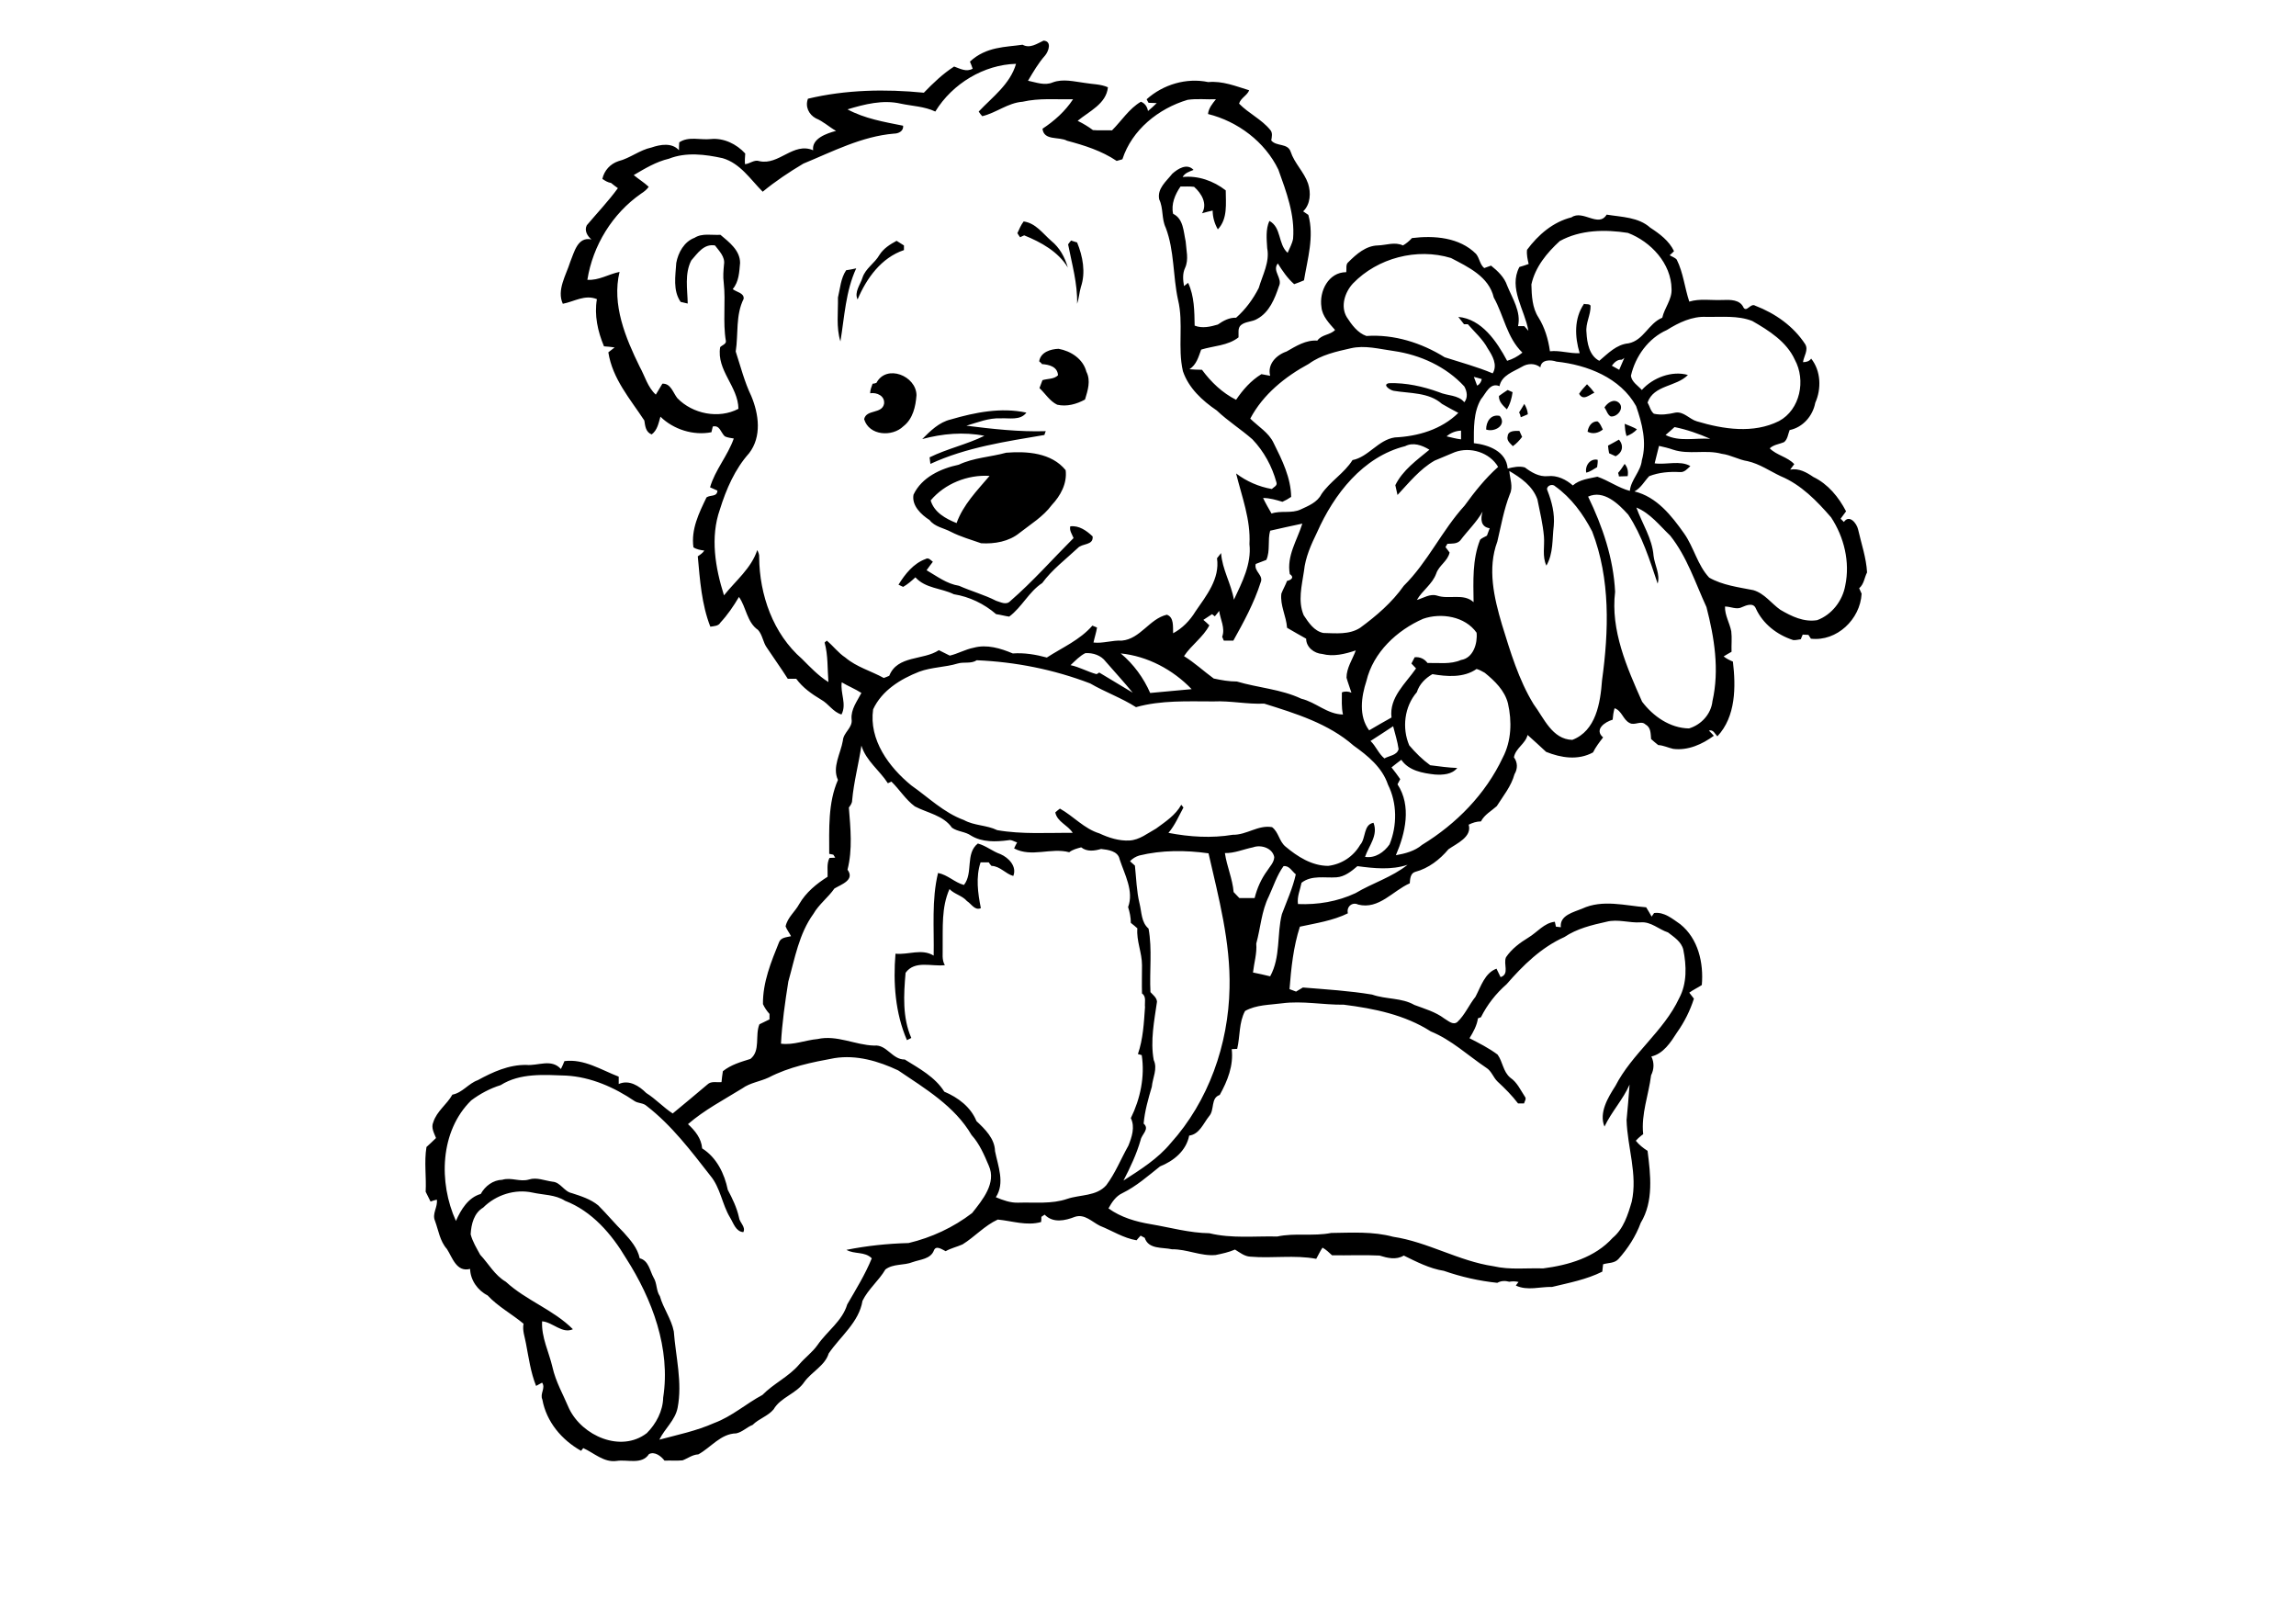 <?xml version="1.0" encoding="utf-8"?>
<!-- Generator: Adobe Illustrator 21.0.2, SVG Export Plug-In . SVG Version: 6.00 Build 0)  -->
<svg version="1.2" baseProfile="tiny" id="Layer_1" xmlns="http://www.w3.org/2000/svg" xmlns:xlink="http://www.w3.org/1999/xlink"
	 x="0px" y="0px" viewBox="0 0 842 595" overflow="scroll" xml:space="preserve">
<g>
	<path d="M353.5,324.5c3.5-4.4,0.4-11.5,5.1-15.2c3,0.8,5.4,2.9,8.3,3.9c3,1.3,6.1,4.5,4.7,8c-2.9-0.8-4.8-3.6-8-3.7
		c-0.4-0.4-0.7-0.8-1-1.3c-1,0-2,0-3,0c-1.8,5.4-1,11.3,0.1,16.8c-2.2,1-3.5-1.6-5.1-2.6c-1.7-2-4.6-2.5-6.4-4.4
		c-3,6.7-2.4,14.2-2.5,21.3c0.1,2.2-0.4,4.6,0.8,6.6c-4.8,0.6-11-1.9-14.4,2.8c-0.7,8-1.2,16.4,2.1,23.9c-0.4,0.2-1.2,0.6-1.6,0.8
		c-4.3-9.9-5.1-21.1-4.2-31.7c4.7,0.5,9.6-2,14,0.7c0.2-10.1-0.8-20.4,1.6-30.3C347.6,320.8,350.1,323.6,353.5,324.5 M392.5,193
		c3.2-0.4,6,1.6,8.2,3.7c0.3,3.4-3.8,2.4-5.5,4.3c-4.5,4.2-9.4,7.9-13,12.8c-4.9,3.2-7.4,8.8-12.1,12.3c-1.6-0.2-3.2-0.7-4.8-0.9
		c-4.4-3.8-9.8-6.4-15.5-7.3c-4.7-2.3-10.4-2.1-14.1-6.2c-1.4,1.3-2.9,2.6-4.5,3.5c-0.6-0.3-1.1-0.5-1.7-0.8
		c2.4-3.9,5.5-7.8,9.9-9.4c1.1-0.7,1.9,0.4,2.7,1c-0.8,1-1.5,2-2.3,3.1c3.8,2.2,7.4,5,11.9,5.7c4.5,2,9.3,3.3,13.6,5.5
		c1.7,0.5,3.7,1.7,5.2,0.1c8.3-7.2,15.5-15.4,23.2-23.1C393.1,195.8,392.1,194.5,392.5,193 M593.4,173.4c0.9-1,1.7-2.2,2.4-3.3
		c1.1,1.3,1.4,2.8,1.1,4.5c-1.1,0-2.1,0.1-3.2,0.1C593.7,174.3,593.5,173.7,593.4,173.4 M581.7,173.3c-0.5-2.6,1.5-5.3,4.2-4.7
		c0.1,0.9-0.1,1.8-0.2,2.7C584.4,172,583.2,173,581.7,173.3 M341.3,183.5c1.3,4.4,5.5,6.7,9.5,8.3c2.4-6.7,7.5-11.9,12.1-17.3
		C354.9,174,346.5,177.3,341.3,183.5 M351.6,170.4c5.5-2.6,11.6-2.8,17.4-4.4c7.6-0.6,16.6,0,21.8,6.4c0.6,4.9-1.9,9.4-5.1,12.8
		c-3.1,4.2-7.7,7-11.8,10.2c-3.9,3.2-9.2,4.1-14.1,3.8c-3.7-1.3-7.6-2.4-11.1-4.2c-2.6-1.4-5.9-1.8-7.8-4.3c-3.1-2-6.6-5.3-5.9-9.3
		C338,175,345,171.8,351.6,170.4 M589.7,163.4c1.4-0.7,2.7-1.5,4-2.2c1.9,2.2,1.3,4.8-1.2,6.1c-0.8-0.4-1.6-0.7-2.4-1.1
		C589.9,165.3,589.8,164.4,589.7,163.4 M552.9,159.9c0.2-2.1,2.8-1.9,4.3-1.9c0.3,0.7,0.7,1.5,1,2.2c-1,1.3-2.1,2.5-3.4,3.4
		C553.9,162.6,552.4,161.6,552.9,159.9 M595.8,155.4c1.5,0.6,3.1,1.2,4.5,2c-1,1.2-2.4,2-3.8,2.5C596,158.4,595.9,156.9,595.8,155.4
		 M582.2,158.3c0.3-1.9,1.4-3.8,3.6-3.8c1.1,0.7,1.4,1.9,2,3C586.2,158.8,584.1,159.3,582.2,158.3 M545,157.5c0-2.9,1.7-5.7,5-5
		C552.7,155.9,548.1,158.6,545,157.5 M348.7,153.8c8.9-2.6,18.4-4.5,27.7-2.5c-2.2,3-6.4,1.9-9.5,2.1c-4.3-0.2-8.4,1.5-12.5,2.7
		c9.6,1.2,19.4,2.3,29.1,2c-0.1,0.3-0.4,1-0.5,1.4c-14.1,2.4-28.6,4.5-41.8,10.6c-0.1-0.8-0.2-1.6-0.3-2.4
		c6.5-3.2,13.6-4.7,20.1-7.9c-7.6-1.5-15.4-0.8-22.8,1.2C341.2,158,344.4,154.8,348.7,153.8 M557.1,151.2c0.7-1,1.3-2.1,1.9-3.1
		c0.7,1.2,1.2,2.4,1.3,3.8c-0.8,0.4-1.7,0.7-2.6,1.1C557.6,152.3,557.4,151.8,557.1,151.2 M588.4,149.4c1.1-1.7,3.3-3.3,5.2-1.8
		c2.3,1.9-0.4,5.4-2.9,5.1C589.5,152.1,589.2,150.5,588.4,149.4 M552.9,143c0.6,0.3,1.2,0.5,1.8,0.8c-0.3,2.2-0.9,4.4-2.1,6.3
		c-1.4-1.4-3-2.8-2.9-4.9C550.8,144.4,551.8,143.7,552.9,143 M579.1,144.4c0.8-1.3,1.9-2.4,2.9-3.5c1,1,1.9,2,2.7,3.1
		C582.8,144.8,580.6,147.1,579.1,144.4 M321.4,140.4c3.7-7,14.6-2.6,14.7,4.5c-0.3,4.1-1.3,8.7-4.8,11.4c-4.1,4-12.6,3.5-14.4-2.6
		c0.8-3.7,6.5-1.8,7.3-5.6c0.4-2.9-2.6-4.3-5.1-3.9c0-1.2,0.5-2.4,0.9-3.5C320.5,140.7,321.1,140.5,321.4,140.4 M381.1,132.5
		c0.5-3.4,4.2-4.5,7.1-4.6c4.5,0.8,9,3.7,10.2,8.4c1.7,3.3,0.5,6.9-0.5,10.2c-3.1,1.7-6.7,2.7-10.2,1.9c-2.7-1.3-4.3-4-6.5-6.1
		c0.4-1,0.7-1.9,1.1-2.9c1.9-0.6,4.2-0.3,5.7-1.8c-0.2-3.2-3.3-3.9-5.9-4.1C382,133.2,381.4,132.8,381.1,132.5 M310.3,99.1
		c1.2-0.2,2.5-0.4,3.7-0.7c-3.9,8.4-4.3,17.8-5.8,26.8c-1.6-5.2-0.8-10.7-0.9-16.1C308.1,105.8,308.3,102.1,310.3,99.1 M392.8,88.2
		c0.7,0.2,1.4,0.5,2.2,0.7c2.1,5.1,3.2,11,1.4,16.3c-0.6,2-0.7,4.2-1.4,6.2c0.2-7.4-1.9-14.6-3.3-21.8
		C392,89.1,392.4,88.7,392.8,88.2 M322.5,93.5c1.5-2.4,3.9-3.9,6.3-5.2c0.9,0.6,1.8,1.1,2.7,1.7c0,0.4,0,1.3,0,1.7
		c-8.3,2.8-13.7,10.3-17,18.1c-1.3-2.7,1-5.4,1.8-8C317.4,98.4,320.8,96.5,322.5,93.5 M373.1,85.5c0.7-1.5,1.3-3,2.3-4.3
		c4.4,0.6,7,4.4,10.1,7.1c3.1,2.5,5,6,6.1,9.8c-3.5-5.8-9.8-9.3-16-11.8c-0.4,0.2-1.2,0.5-1.5,0.7C373.9,86.7,373.3,85.9,373.1,85.5
		 M177.2,442.8c-3.4,2-4.4,6.1-4.6,9.8c0.7,2.7,2.2,5.1,3.5,7.5c3.1,3.3,5.3,7.5,9.4,9.9c7.5,6.9,17.4,10.2,24.6,17.4
		c-3.9,1.8-7.4-2.6-11.3-2.9c-0.3,5.9,2.5,11.2,3.8,16.8c1.2,5.4,4,10.2,6.1,15.2c4.8,10,19,16.3,28.5,9c3.4-3.4,5.9-8.1,6-13
		c2.8-18-4-36.1-13.6-51.1c-5.3-8.9-12.5-17.3-22.4-21.1c-3.6-2.3-7.9-2.1-11.9-3C188.9,435.9,181.9,438.1,177.2,442.8 M306,388
		c-8.2,1.5-16.6,3.2-24.1,7.1c-3.2,1.5-6.8,1.9-9.7,4c-6.8,4.2-13.9,7.9-19.9,13.1c2.6,2.4,4.9,5.2,5.2,8.9
		c5.3,3.3,8.2,9.3,9.4,15.2c1.7,3.2,3.3,6.5,4.1,10.1c0.2,1.9,2.6,3.5,1.6,5.4c-2.8-0.2-3.6-3.3-4.9-5.4c-2.9-4.8-3.5-10.9-7.2-15.3
		c-7.1-9.1-14.2-18.5-23.4-25.6c-1.2-1.1-3-0.9-4.3-1.7c-7.5-5.1-16.1-8.9-25.2-9.4c-8.1-0.3-16.9-1-24,3.5
		c-3.9,1.2-7.6,3.2-10.8,5.6c-11.5,11.3-12,30.1-5.6,44.2c1.8-4.1,4.5-8.6,9.1-9.9c1.6-2.9,4.5-5.1,7.9-5.2c3.3-1,6.5,0.9,9.8-0.1
		c2.8-0.9,5.7,0.4,8.6,0.8c3,0.2,4.2,3.6,7.1,4.2c3.4,1.1,6.9,2.2,9.7,4.5c3.2,3.2,6.1,6.7,9.3,9.9c2.5,2.8,5.1,5.7,5.9,9.5
		c3.3,0.8,3.7,4.6,5.1,7.1c1.3,2.1,0.9,4.8,2.3,6.8c1.2,4.4,4.2,8.3,5.1,12.9c0.7,9.3,3.2,18.7,1.4,28c-0.9,4.6-4.7,7.6-6.7,11.7
		c6.7-1.8,13.6-3.2,20.1-6.1c6.5-2.4,11.7-7.1,17.7-10.3c4.1-4.2,9.7-6.7,13.5-11.2c2.1-2.5,4.8-4.4,6.7-7.1
		c3.5-5.1,9.1-8.8,10.9-14.9c3.2-5.5,6.6-11,9-16.9c-2.6-2.6-6.3-1.4-9.3-3.1c7.5-1.5,15.1-2.3,22.8-2.5c8.4-2,16.4-5.7,23.3-11
		c3.8-4.8,9-11,6.1-17.4c-1.7-4-3.4-8-6.3-11.2c-6.2-10.6-17-17-26.9-23.7C322.2,389.1,314.1,386.7,306,388 M589.1,338
		c-5.4,1.2-10.8,2.5-15.4,5.6c-8.5,3.8-15.2,10.4-21.2,17.3c-3.9,3.4-7.1,7.5-9.4,12.1c-0.3,0.1-0.8,0.3-1.1,0.4
		c-0.4,2.7-1.7,5-3.1,7.3c3.5,1.8,7.1,3.6,10.3,6c1.9,2.6,2,6.3,4.7,8.5c2.5,1.7,3.7,4.5,5.3,6.9c0.7,0.8-0.1,1.7-0.3,2.5
		c-0.7,0-1.5,0-2.2,0c-2.2-2.9-4.8-5.5-7.5-8c-1.6-1.5-2.2-3.9-4.2-5.1c-6.7-4.5-12.7-10.2-20.3-13.3c-9.5-6.1-20.8-8.4-31.9-9.8
		c-7.6,0.1-15.1-1.5-22.7-0.5c-4.5,0.6-9.4,0.5-13.5,2.8c-2.3,4.2-1.8,9.3-2.9,13.9c-0.7,0-1.4,0.1-2,0.1c0.7,6-1.5,11.6-4.4,16.8
		c-3.4,1.1-1.8,5.5-3.9,7.8c-2.1,2.6-3.5,6.6-7.3,7.1c-1.1,5.6-5.7,9.3-10.7,11.3c-4.4,3.5-8.7,7.3-13.8,9.8
		c-2.4,1.1-3.9,3.4-5.1,5.6c4.6,3.3,10.1,4.9,15.6,5.8c7.1,1.2,14.1,3.2,21.4,3.3c8.2,2,16.6,1,24.9,1.2c6.5-1.4,13.2,0,19.8-1.3
		c7.6-0.1,15.3-0.6,22.7,1.4c12.7,1.9,24,8.9,36.8,10.8c6,1.4,12.1,0.6,18.2,0.8c9.3-1.2,19-4,25.5-11.2c4-3.3,5.6-8.5,7-13.3
		c2.2-10-1.6-19.9-1.9-29.9c0.4-4.3,0.8-8.6,1.1-13c-2.4,5.5-6.6,9.9-9.2,15.4c-2.1-5.1,1.3-10.7,4-14.9c6.1-11.9,17.7-20,23.4-32.2
		c2.9-5.4,2.7-11.9,1.5-17.8c-0.7-2.9-3.4-4.6-5.6-6.3c-3.4-1.1-6.2-4-10-3.7C597.5,338.5,593.3,336.9,589.1,338 M465.3,328.7
		c-2.7,5.4-3,11.5-4.6,17.3c0.3,3.6-0.8,7-1.2,10.6c2.1,0.4,4.2,0.9,6.3,1.4c3.9-7.1,2.4-15.3,4.3-22.8c1.8-4.8,4-9.6,5.1-14.6
		c-1.4-1.1-2.4-3.3-4.5-3C468.3,320.9,467,325,465.3,328.7 M497.8,317.6c-2.2,1.9-4.7,3.9-7.7,4.1c-4.3,0.3-9.1-0.9-12.8,2
		c-0.5,2.6-1.7,5.1-1.3,7.8c7.2,0.3,14.5-0.9,21.1-4c6.2-3.7,13.3-5.8,19.1-10.4C510.2,319.1,503.8,318.4,497.8,317.6 M417.8,313.7
		c-1.3,0.4-2.5,1.1-3.4,2.1c0.6,0.5,1.2,1.1,1.8,1.6c0.5,4.6,0.6,9.4,1.7,13.9c0.8,3.2,0.6,6.9,3.3,9.2c1.4,7.6,0.3,15.5,0.7,23.3
		c0.9,1,2.3,2,2.4,3.5c-1,7-2.5,14.3-1.2,21.4c1.5,3.2-0.4,6.5-0.7,9.8c-1.3,4.4-2.6,8.9-3,13.5c2.3,2-0.7,3.9-1.1,6
		c-1.5,5.2-3.8,10.1-6.3,14.9c6.2-4,12.6-8,17.3-13.7c13.9-15.4,21.2-36.2,21.6-56.9c0.4-16.8-4-33.2-7.7-49.4
		C434.7,311.7,426,311.7,417.8,313.7 M459.5,310.7c-3.5,0.7-6.8,2.2-10.3,2.1c0.7,4.9,2.8,9.4,3.2,14.3c0.7,0.7,1.4,1.5,2.1,2.2
		c1.9,0,3.7,0,5.6,0c0.9-3.6,2.4-7,4.6-10c1-1.6,2.5-3,2.6-5C466.7,311,462.5,309.6,459.5,310.7 M315.9,273.4
		c-1,6.7-2.8,13.3-3.4,20.1c0,1-0.6,1.8-1.2,2.6c0.6,7.6,1.4,15.4-0.5,22.8c2.8,3.8-2.3,5.4-4.8,6.9c-2.3,3.3-5.7,5.8-7.7,9.3
		c-5.3,7.3-6.8,16.3-9.2,24.8c-1.2,7.6-2.3,15.2-2.7,22.8c4.6,0.6,8.9-1.3,13.4-1.7c7.1-1.6,13.8,2.2,20.8,2.4
		c4.6-0.5,6.6,5.2,11.2,5.1c5.3,3.3,11.1,6.4,14.5,11.8c5,2.1,9.7,5.6,11.8,10.8c3.1,2.9,6.7,6.4,6.8,11c1.1,5.5,3.7,11.7,0.3,16.9
		c2.6,1.1,5.4,2.1,8.2,2c6-0.2,12.2,0.6,18-1.4c4.7-1.6,10.7-0.9,14.3-5c3.3-4.4,5.4-9.7,8.1-14.5c1.3-3.2,2.5-6.9,0.9-10.1
		c3.5-7.1,5.2-15.3,4-23.1c-0.4-0.1-1.1-0.3-1.4-0.4c1.9-5.5,2.2-11.4,2.6-17.2c-0.2-1.7,0.6-3.9-1.1-5c-0.1-3.5,0-6.9,0-10.4
		c0-4.6-2.1-8.9-1.7-13.5c-0.8-0.7-1.6-1.4-2.4-2c0-2-0.4-3.9-1-5.8c2.2-5.8-1.3-12-3.1-17.5c-0.6-3.1-4.3-3.5-6.8-3.8
		c-2.4,0.7-5.2,1.1-7.3-0.6c-1.5,0.4-3.1,0.8-4.4,1.8c-6.7-1.8-13.8,2-20.2-1.4c0.3-0.7,0.7-1.5,1.1-2.2c-1.1-0.3-2.1-1.1-3.2-0.8
		c-4.6,0.6-9.6,0.8-13.7-1.7c-2.1-1.5-4.9-1.4-7-2.9c-3.1-4.5-9-5.4-13.6-7.8c-3.4-2.5-5.6-6.2-8.6-9.1c-0.4,0.2-0.8,0.4-1.3,0.6
		C322.6,282.5,317.6,279,315.9,273.4 M502.6,271.7c2,1.9,2.9,4.6,5.1,6.4c1.7-1,4.6-1.1,5.2-3.4c-0.4-2.9-1.3-5.6-2-8.4
		C508.2,268.1,505.4,269.9,502.6,271.7 M541.5,245.3c-4.7,3.3-10.9,2.8-16.2,1.9c-2.6,1.5-4.8,3.7-5.7,6.6
		c-4.6,5.3-5.5,13.2-2.8,19.5c2.3,2.7,4.8,5.2,7.7,7.3c3.3,0.4,6.6,0.9,9.9,1c-1.9,2.4-5.3,2.6-8.2,2.4c-4.5-0.5-9.6-1.4-12.3-5.4
		c-1.2,0.9-2.4,1.8-3.6,2.8c1.1,1.4,2.2,2.8,3.2,4.3c-0.3,0.6-0.6,1.2-1,1.9c5.2,7.9,2.9,17.9-0.6,26c3.4-0.6,6.9-1.5,9.6-3.8
		c12.6-7.7,23.3-18.6,29.6-32c3.2-6.1,3.4-13.3,1.9-19.9c-1.2-4.7-4.8-8.2-8.5-11.2C543.6,246.2,542.6,245.6,541.5,245.3
		 M351.2,243.3c-4.6,1.4-9.5,1.3-14.1,3c-6.9,2.7-13.7,6.9-16.9,13.8c-1.6,11.2,5.8,21.2,14,27.9c6.3,4.4,11.9,10,19.3,12.7
		c3.8,2.1,8.3,1.8,12.2,3.7c9.1,1.6,18.5,0.9,27.7,1c-1.8-2.9-5.7-4-6.4-7.5c0.6-0.5,1.1-1,1.7-1.4c5,2.8,8.9,7.4,14.5,9.1
		c3.4,1.6,7.2,2.8,11,2.6c3.7-0.2,6.7-2.7,9.8-4.4c3.4-2.5,7.1-4.9,9.2-8.7c0.2,0.3,0.6,0.8,0.8,1c-1.7,3.1-3.1,6.5-5.5,9.3
		c7.8,1.5,15.8,2,23.6,0.7c5.1,0.1,9.3-3.7,14.4-2.8c2.4,1.8,2.6,5.2,4.9,7.1c4.4,3.7,9.7,7.1,15.7,7.1c4.9-0.6,9.2-3.4,11.7-7.7
		c2.2-2.4,1.1-7.4,4.9-8.1c1.8,4.6-1.7,8.4-3.1,12.5c3.7,0.6,7-1.7,9-4.6c2.8-6.9,2.8-15.1-0.6-21.9c-2.1-6.3-7.4-10.6-12.6-14.3
		c-9.2-8.1-21.3-11.8-32.8-15.4c-6.2,0.3-12.3-1.1-18.6-0.8c-9.5,0-19.1-0.5-28.4,2.1c-5.3-3.4-11.3-5.5-16.8-8.7
		c-13.3-5.1-27.4-7.9-41.6-8.5C356.1,243.5,353.5,242.6,351.2,243.3 M411,239.6c4.7,3.9,8.4,9,10.8,14.5c5.1-0.5,10.1-0.9,15.2-1.4
		C430.1,245.5,420.8,240.6,411,239.6 M392.6,243.9c3.3,0.7,6.2,2.4,9.5,3.3c0.3-0.1,0.8-0.4,1-0.6c4.1,2.4,8.2,5,12.3,7.4
		c-3.2-3.9-6.6-7.6-9.9-11.4c-1.7-2.3-4.7-3.3-7.5-3.1C396,240.5,394.3,242.3,392.6,243.9 M521.9,226.9
		c-9.6,4.2-18.3,12.3-20.8,22.8c-1.9,5.8-2.9,12.9,1,18.1c2.7-1.6,5.5-3.2,8.2-4.7c-0.9-7.4,5.2-12.5,9-18c-0.6-0.6-1.1-1.2-1.7-1.8
		c0.4-0.8,0.8-1.6,1.2-2.3c1.9-0.2,3.6,0.6,4.7,2.1c4.1-0.1,8.4,0.6,12.3-1.1c4.5-0.7,6.1-6.1,5.7-10
		C537.3,226,528.5,224.6,521.9,226.9 M465.8,194.6c-1,3.5,0.1,7.3-1.4,10.7c-1.3,0.5-2.6,1-3.9,1.5c-0.7,2.8,3,4.1,1.8,6.8
		c-2.4,7.5-6.2,14.5-10,21.3c-1.2,0-2.3,0-3.5,0c-0.1-0.3-0.4-1-0.6-1.4c1.2-3.2-0.7-6.4-1.1-9.5c-0.5,0.7-1,1.3-1.6,2
		c-0.2-0.2-0.7-0.6-1-0.8c-1.1,0.7-2.1,1.4-3.2,2.1c0.7,0.6,1.5,1.3,2.2,2c-2.3,4.4-6.6,7.2-9.3,11.3c3.9,2.4,7.2,5.5,10.9,8.2
		c2.8,0.6,5.6,1.1,8.5,1.1c7.7,2.3,16.2,2.8,23.6,6.3c5.4,1.3,9.5,5.7,15.3,5.8c-0.6-2.7-0.4-5.4-0.4-8.1c1.1-0.5,2.4-0.4,3.5,0.1
		c-0.6-1.9-1.3-3.7-1.8-5.5c0-3.6,2.2-6.7,3.4-10c-3.9,1.3-8.2,2.4-12.3,1.3c-3-0.2-5.9-2.5-5.9-5.6c-2.4-1.3-4.7-2.7-7-4
		c-0.3-4.3-2.6-8.2-2.1-12.5c0.6-1.6,1.5-3.1,2.1-4.7c1.5-0.3,2.8-1.3,1-2.5c-1.2-6.7,2.7-12.4,4.6-18.5
		C473.7,192.8,469.8,193.7,465.8,194.6 M535.5,198.2c-1.2,1.3-3.1,1.1-4.7,1.2c-0.2,0.3-0.5,0.9-0.7,1.2c0.5,0.7,1,1.3,1.5,2
		c-0.7,3.2-3.9,4.7-4.9,7.7c-1.4,3.9-5.1,6.2-7.1,9.7c2.4-0.7,4.8-2.4,7.4-1.6c4.4,1.5,9.7-1,13.4,2.4c-0.1-7.7-0.5-15.6,2.4-22.9
		c0.7-0.7,1.7-1,2.5-1.5c0.3-0.9,0.7-1.8,1-2.7c-3.3-0.5-3.4-3.4-2.6-6.1C541.5,191.5,538.2,194.6,535.5,198.2 M582.4,182.1
		c5.3,10.9,9.3,22.7,9.9,34.9c-1.7,14.1,4.3,27.7,9.9,40.3c4,5.3,10.2,9.7,17.2,9.8c4.4-1.3,8.1-5.2,8.6-10
		c2.6-11.5,0.7-23.3-2.2-34.5c-4.1-8.9-7.1-18.4-13.3-26.2c-3.9-3.7-7.3-8.2-12.4-10.3c2.1,5.9,5.8,11.3,6.3,17.7
		c0.4,3.4,2.5,6.8,1.5,10.2c-2.9-8.6-5.7-17.6-10.8-25.3C593.5,184.7,588.1,179.5,582.4,182.1 M553.5,172.7c0.2,2.8,1.5,5.8,0.2,8.5
		c-2.2,5.6-3.2,11.5-4.6,17.4c-3.7,9.9-1.2,20.6,1.7,30.4c3.1,10,6.1,20.2,11.6,29.2c3.8,5.1,6.8,12.9,14.2,13.1
		c8.7-3.3,10.3-13.6,10.9-21.8c2.5-18.2,3.1-37.2-3.6-54.6c-3.3-6.4-7.7-12.4-13.6-16.6c-1.2-1.2-3.6,0.1-2.8,1.6
		c1.6,4.1,2.7,8.4,2.3,12.9c-0.6,4.9-0.1,10.1-2.7,14.6c-1.6-3.4-0.6-7.2-0.9-10.7c-0.4-4.6-1.5-9.1-2.4-13.6
		C562,178.1,557.7,175.2,553.5,172.7 M608.4,163.5c-0.5,2.1-1.1,4.3-1.6,6.4c4.3,0.6,9.3-1.2,13.1,1c-1.1,1-2.2,2.4-3.9,2.2
		c-3.8-0.2-7.6,0.1-11.2,1.5c-1.8,1.9-3,4.3-5.4,5.6c8.2,2,13.6,8.9,18.2,15.4c3.6,5.1,4.9,11.6,9.2,16.2c4.9,2.8,10.7,3.5,16.2,4.6
		c4.1,1.2,6.6,4.9,9.9,7.2c4.1,2.4,8.6,4.6,13.5,3.8c5.4-2,9.3-7.1,10.3-12.7c1.8-8.6-0.4-17.7-5.2-25c-5.2-6-11-12-18.5-15.1
		c-4-1.9-7.7-4.5-12.1-5.5c-3.3-0.5-6.2-2.3-9.5-2.7c-5.8-1.6-12,0.4-17.8-1.5C611.9,164.3,610.2,163.9,608.4,163.5 M515.3,163.6
		c-15.5,3.9-26.1,17.6-32.3,31.6c-2.2,4.5-4.3,9.2-4.8,14.2c-0.8,5.4-2.3,11-0.1,16.2c1.8,2.7,3.8,5.8,7.2,6.5
		c4.5,0.1,9.5,0.7,13.5-1.9c6-4.4,11.7-9.3,16-15.4c8.8-8.7,14-20.3,22.3-29.4c3.7-5.1,7.6-10,12.3-14.2c-3.1-5.3-10.2-7.5-15.9-5.4
		c-2.5,1-4.9,2.1-7.4,3.1c-5.4,3.1-9.4,8.1-13.6,12.6c-0.3-1.2-0.5-2.4-0.8-3.6c2.7-5.5,7.9-9.2,12.5-13
		C521.4,163.2,518.2,162.1,515.3,163.6 M530.5,160c1.8,0.4,3.5,0.9,5.3,1.1c0-1.1,0-2.1,0-3.2C533.8,158,532,158.7,530.5,160
		 M614.1,156.6c-1.1,1-2.2,2-3.3,2.9c5.1,2.6,11,1,16.4,1.4C623.1,159.1,618.6,157.5,614.1,156.6 M540.5,138.2
		c0.4,1.1,0.8,2.1,1.2,3.2c1-0.5,1.5-1.4,1.7-2.4C542.4,138.7,541.4,138.4,540.5,138.2 M564.9,134.7c-2-1.6-4.7-1.5-6.8-0.2
		c-3.1,1.8-7.4,3.1-8.2,7.1c-3.5-1.5-5,2.7-6.8,4.8c-2.8,4.8-2.6,10.7-2.6,16.1c5.4,0.6,11.9,3,12.4,9.3c2-0.5,4.3-1,6.3-0.4
		c2.4,1.8,5.2,3.5,8.4,3.2c3.4-0.4,6.7,1.2,9.2,3.4c2.5-2.2,5.9-2.5,9-3.2c4.1,1.4,7.7,4.1,11.9,5.2c0.4-4.1,4-7.1,4.4-11.2
		c1.9-6.6,0.1-13.6-2.1-19.9c-5.8-10.4-17.9-15.1-29.2-16.3C568.8,131.9,565.2,131.7,564.9,134.7 M594.7,131.9
		c-1.6-0.1-2.7,1-3.6,2.2c0.9,0.5,1.8,1,2.7,1.5c0.6-1.5,1.3-2.9,1.9-4.4C595.5,131.4,595,131.8,594.7,131.9 M495.4,127.7
		c-5.3,1.2-10.9,2.4-15.4,5.7c-8.7,4.7-16.8,11.2-21.5,20.1c2.9,2.9,6.8,5.1,8.6,9c3.1,6.2,6.3,12.7,6.4,19.7
		c-1,0.7-2.1,1.3-3.2,1.8c-2.3-0.7-4.7-1.4-7.1-1.4c0.9,1.9,2,3.8,3.1,5.7c3.5-1.2,7.3,0.1,10.7-1.5c2.8-1.3,6.1-2.6,7.6-5.6
		c3.2-4.7,8.4-7.7,11.4-12.5c5.8-1.1,9.4-7.4,15.5-8.3c8.5-0.4,17.1-2.9,23.3-9c-2-1-4-2.2-6-3.3c-4.8-4.3-11.8-3.8-17.7-4.8
		c-1.3-0.2-4.4-2.3-1.7-2.8c6.2-0.2,12.5,1.2,18.3,3.3c3.1,1.4,7,0.9,9.3,3.7c1.4-1.7,1-4,0-5.8c-6.7-7.3-16.2-11.6-25.9-13
		C505.9,128,500.6,126.5,495.4,127.7 M611.3,121c-6.8,3-11.6,9.7-13.2,16.8c0.3,2.3,2.6,3.6,4,5.2c4-4.5,11.1-7.2,16.9-5.5
		c-4.3,4.4-12.5,3.6-14.8,10.1c0.8,1.4,1.1,3.1,2.3,4.1c2.6,0.6,5.3,0.2,7.9-0.4c3.1-0.5,5.1,2.4,7.9,3.2c9.7,2.9,20.7,4.6,30.1-0.1
		c7.8-4.2,9.9-15,5.8-22.5c-3-6.6-9.5-10.7-15.6-14.2c-5.3-2.1-11.2-1.4-16.8-1.5C620.6,115.9,615.6,118.3,611.3,121 M496.2,103.9
		c-3,3.2-4.7,8.4-2.3,12.4c1.8,2.8,4,5.8,7.2,6.9c10.1-0.7,20.2,2.5,28.7,7.8c5.9,1.9,11.9,3.5,17.6,5.9c1.9-3.1-0.1-6.5-1.8-9.1
		c-1.8-3.4-4.8-6-7.3-8.9c-0.4,0-1.1,0-1.4,0c-0.7-0.9-1.4-1.8-2.1-2.7c8.6,0.8,14.1,9,17.9,16.1c2-0.6,3.9-1.6,5.6-3
		c-5.7-5.5-6.8-13.6-10.5-20.2c-1.8-7.7-9.4-11.2-15.7-14.5C519.6,90.8,505.2,94.6,496.2,103.9 M572,88.4c-4.7,4.3-9,9.5-10.4,15.9
		c0.1,4.1,0.3,8.6,2.6,12.1c2.3,3.7,3.6,8,4.2,12.4c3.7-0.4,7.2,0.9,10.9,0.7c-1.8-6-2.1-12.7,1.6-18.1c0.7,0.3,2-0.1,2.4,0.7
		c0.1,3.4-1.9,6.4-1.5,9.8c0.2,3.8,1,8.5,4.7,10.4c3.2-2.7,6.3-6,10.7-6.4c5.6-1.1,7.3-7.3,12.4-9.4c0.8-3.6,3.6-6.7,3.4-10.5
		c-0.1-9.4-7.6-17.4-16-20.6C588.7,84.1,579.6,84.2,572,88.4 M343,40.9c-4-1.9-8.5-2-12.7-2.9c-6.5-1.5-13.2,0.2-19.5,2.1
		c6.3,3.4,13.4,4.6,20.4,6c0.2,2-1.7,2.9-3.4,2.9c-11.8,1-22.5,6.6-33.2,11c-5.2,3.1-10.3,6.5-14.9,10.3
		c-4.5-4.5-8.2-10.4-14.7-12.3c-6.4-1.4-13.4-2.3-19.7,0.2c-4.7,1.1-8.8,3.6-12.9,6c1.8,1.5,3.8,2.7,5.5,4.3c-0.7,1-1.7,1.8-2.8,2.5
		c-10.5,7.3-17.7,19-19.7,31.6c4.2,0.3,7.8-2.1,11.8-2.9c-2.9,12,2.2,24.2,7.4,34.8c1.9,3.4,2.9,7.5,5.9,10.2c0.8-1.3,1.6-2.7,2.4-4
		c3.1-0.2,3.9,3.3,5.5,5.3c5.6,5.8,15.2,7.7,22.4,3.9c-0.1-8.2-8.1-14.1-6.7-22.6c0.6-0.7,2.2-1.1,2.1-2.2c-1.2-7.1,0-14.3-0.8-21.5
		c-0.3-2.2-0.1-4.4,0.1-6.6c0.5-2.8-1.8-5-3.3-7c-4.1-0.7-6.4,2.9-8.7,5.5c-2.5,4.9-1.4,10.5-1.3,15.8c-0.9-0.2-1.8-0.4-2.6-0.6
		c-2.9-4.2-1.9-9.5-1.6-14.3c0.7-3.8,2.9-7.8,6.7-9.2c2.8-1.8,6.3-0.9,9.5-1.1c3.2,2.7,7.2,5.7,7.2,10.3c-0.3,3.3-0.4,6.9-2.7,9.6
		c1.3,1.1,4.3,1.4,4,3.6c-3,6-1.9,12.9-2.9,19.3c1.8,5.5,3.2,11.1,5.7,16.3c2.8,6.7,3.9,14.9-0.8,21c-5.2,5.8-8.4,13.2-10.7,20.6
		c-3.6,10.2-1.7,21.4,1.5,31.5c4.3-5.4,10-9.9,12.2-16.6c0.4,0.8,0.8,1.7,0.7,2.6c0.1,13.8,5.1,28.1,15.7,37.3c3,3,6,6.2,9.7,8.5
		c-0.4-4.9-0.1-9.8-1.4-14.5c0.2-0.2,0.6-0.5,0.8-0.7c2.4,2,4.2,4.5,6.8,6.2c4.1,3.5,9.4,4.9,14.1,7.5c0.7-0.3,1.4-0.5,2-0.8
		c3-7.6,12.5-5.6,18.2-9.4c1.3,0.7,2.7,1.3,4,2c3-0.7,5.7-2.3,8.8-2.9c4.8-1.3,9.8,0.2,14.3,2.1c4.3-0.3,8.4,0.4,12.5,1.5
		c5.7-3.7,12.1-6.4,16.7-11.7c0.4,0.2,1.3,0.5,1.7,0.7c-0.3,1.9-0.9,3.6-1.3,5.5c3.5,0.4,6.9-0.9,10.4-0.7c6.8-0.6,10.1-8,16.5-9.5
		c2.7,0.9,2.2,4.5,2.3,6.8c3.4-1.8,6.2-4.7,8.2-8c4-5.8,9-12,7.9-19.5c0.5-0.6,1-1.3,1.5-1.9c0.4,6,3.7,11.2,4.7,17.1
		c3-6.4,6.5-13.1,5.7-20.4c0.5-8.9-2.8-17.4-4.9-25.9c3.8,2.9,8.4,4.9,13.1,5.7c0.7-0.7,2.1-1.2,1.7-2.4c-1.6-5.9-4.6-11.4-8.8-15.8
		c-4.2-3.7-9-6.7-13.1-10.6c-5.3-3.6-10.3-8.2-12.4-14.4c-2-8.6,0.3-17.6-1.8-26.2c-1.9-8.7-1.3-18-4.5-26.4
		c-1.6-3.3-0.8-7.1-2.4-10.4c-0.8-4,2.6-6.6,4.8-9.4c2-1.8,5.4-4,7.8-1.4c-1.5,0.6-3.2,1.1-4,2.6c5.6-0.6,11.3,1.4,15.8,4.9
		c0,4.8,0.8,10.4-2.9,14.3c-1.2-2.1-1.9-4.5-1.9-6.9c-1.3,0.3-2.6,0.6-3.9,1c2.1-3.5-0.2-7.3-2.9-9.7c-1.7-0.2-3.3-0.1-5-0.1
		c-2,2.9-3.5,6.5-2.7,10c3.8,1.8,3.8,6.5,4.6,10.1c0.2,3.2,1.2,6.6-0.2,9.7c-1,2.1-0.8,4.4-0.4,6.7c0.5-0.4,1-0.8,1.5-1.2
		c2.3,4.9,2.3,10.4,2.4,15.7c2.8,1.1,5.8,0.4,8.5-0.4c2-1.4,4.2-2.6,6.7-2.5c3.5-3.1,6.2-6.8,8.3-10.9c1.4-4.8,4.1-9.5,3.1-14.6
		c-0.2-3.3-0.6-6.9,0.8-10c4.5,2.4,3.1,8.5,6.7,11.7c0.7-1.7,1.7-3.4,2-5.2c0.7-8.8-2.5-17.2-5.4-25.3
		c-4.9-10.2-14.9-17.7-25.8-20.4c0.2-2.1,1.6-3.8,2.9-5.4c-3.5,0.1-7-0.3-10.4,0.2c-10.7,3.2-20.4,11-23.9,21.8
		c-0.7,0.2-1.4,0.4-2.1,0.6c-5.5-3.7-11.8-5.7-18.2-7.4c-2.9-1.6-8.5,0.1-9-4.4c4.4-2.9,8.3-6.4,11.2-10.8
		c-6.2,0.1-12.4-0.5-18.5,0.9c-5.4,0.4-9.7,4.1-14.8,5.3c-0.5-0.5-0.9-1.1-1.3-1.7c5.1-5.4,11.5-10,13.7-17.5
		C360.9,23.7,349.3,30.6,343,40.9 M375,16.4c2.7,1.5,5.3-0.4,7.7-1.5c3.1,0.2,1.9,3.8,0.6,5.4c-2.5,2.8-4.4,6.1-6.3,9.3
		c3,0.6,6.1,1.9,9.1,0.6c3.8-1.4,7.8-0.3,11.7,0.2c2.8,0.5,5.8,0.4,8.5,1.6c-0.6,6.1-6.9,8.8-11.1,12.3c2,1,3.9,2.1,5.6,3.4
		c2.3,0.2,4.7,0,7,0.1c3.5-3.5,6.3-8,10.6-10.5c1.5,0.6,2.3,1.8,2.6,3.4c1.1-0.9,2.2-1.9,3.2-2.9c-1,0-2-0.1-3-0.1
		c-0.2-0.4-0.5-0.8-0.7-1.3c6-5.4,14.6-8,22.6-6.3c5.2-0.5,10.1,1.5,15,3c-0.7,1.9-3.1,2.8-3.7,4.9c3.5,3.6,8.2,5.7,11.4,9.6
		c1,1.1,0.6,2.6,0.4,3.9c1.9,2.3,6,0.9,7.1,4.1c1.4,4.3,4.9,7.4,6.4,11.7c1.1,3.4,0.9,7.6-1.8,10.2c0.6,0.4,1.3,0.9,1.9,1.3
		c2.2,8-0.3,16.1-1.6,24c-1.2,0.5-2.4,1-3.6,1.4c-2.5-2.2-4.3-4.9-6-7.6c-2.2,2.8,1.9,5.4,0.4,8.4c-1.5,4.5-3.5,9.5-7.9,11.9
		c-1.9,1.2-4.3,0.9-6,2.3c-1.3,1.1-0.8,3-0.9,4.5c-3.9,3.1-9.2,3.1-13.7,4.5c-1,2.7-1.7,5.5-4.3,7.2c1.5,0.1,3.1,0.2,4.6,0.2
		c3.3,4.5,7.5,8.5,12.5,11c2.5-3.7,5.5-7.1,9.3-9.4c1,0.2,2.1,0.4,3.2,0.6c-1.1-4.2,2.2-7.6,6-8.9c3.5-2,7.1-4.3,11.3-4
		c1.6-2.3,4.7-2,6.5-3.9c-2.1-2.4-4.7-5-5-8.4c-0.9-5.8,2.6-12.8,9.1-12.8c0.2-1.2-0.3-2.9,0.8-3.7c2.9-2.9,6.4-6,10.8-6.1
		c3.1-0.1,6.2-1.4,9.2,0c1.2-0.7,2.3-1.6,3.3-2.7c8.1-1,17.4-0.3,23.5,5.8c1.3,1.6,1.4,3.9,3,5.2c0.8-0.3,1.7-0.6,2.5-0.9
		c2.5,2,4.9,4.3,5.9,7.3c1.9,4.7,5.2,9.6,4,14.9c0.8,0,1.5,0,2.3,0c0.5,0.6,1,1.1,1.5,1.7c-1.3-7.7-7.4-15.6-3.3-23.4
		c1.1-0.3,2.3-0.7,3.4-1.1c-0.4-1.7-0.8-3.4-0.6-5.2c4.1-5.5,9.5-10.2,16.3-11.9c4.2-2.9,9.9,3.9,12.9-1c5.5,0.9,11.7,0.9,16,4.8
		c3.4,2.2,6.9,4.8,8.7,8.6c-0.5,0.5-1,1-1.6,1.5c0.8,0.5,1.9,0.8,2.6,1.6c2.4,4.8,2.9,10.3,4.6,15.4c3.9-1.2,8.1-0.4,12.2-0.6
		c2.8-0.1,6.4-0.2,7.7,2.8c1.2,1.8,2.6-1.8,4.3-0.7c7.3,2.8,14,7.5,18.3,14.1c1.3,2.1-0.5,4.4-0.8,6.6c1.2,0,2.3-0.3,3-1.3
		c3.6,4.5,3.8,11.1,1.5,16.2c-0.9,4.8-4.5,9-9.4,10c-0.6,1.5-0.7,3.3-2,4.4c-1.8,0.8-3.8,0.9-5.3,2.3c2.6,2.6,6.5,3.1,9,5.8
		c-0.5,0.7-1,1.3-1.5,2c3.2-0.6,6,1,8.5,2.7c5.4,2.6,9.3,7.4,12,12.6c-0.7,0.9-1.3,1.8-2,2.7c0.4,0.4,0.8,0.8,1.2,1.2
		c2-2.9,4.7,0.5,5.2,2.7c1.2,5.3,3,10.4,3.3,15.8c-1,1.9-1.1,4.3-2.9,5.8c0.3,0.7,0.6,1.3,0.9,2c-0.5,9.4-9.1,17.6-18.6,16.5
		c-0.3-0.5-0.6-0.9-0.9-1.4c-0.5,0-1.6-0.1-2.1-0.1c-0.2,0.5-0.5,1.1-0.7,1.7c-0.9,0.1-1.8,0.4-2.8,0.3c-5.9-1.9-11.1-5.9-13.7-11.6
		c-0.9-2.2-3.4-1.2-5-0.5c-2,1.1-4.2-0.2-6.3-0.2c-0.1,3.2,1.7,6,2.3,9.1c0.3,2.5,0,5,0.1,7.5c-1,0.6-2,1.1-2.9,1.7
		c1,0.8,2.2,1.4,3.4,1.9c1.1,9.2,1.1,20.2-5.7,27.4c-0.9-0.9-1.5-2.6-3.1-2.1c0.6,0.6,1.2,1.2,1.8,1.9c-4.2,3.1-9.5,5.5-14.9,4.8
		c-1.8-0.4-3.6-1.3-5.5-1.4c-0.9-0.7-1.7-1.4-2.6-2.2c-0.2-1.9,0-4.2-2-5.3c-1.7-1.7-4,0.5-5.9-0.6c-2.4-1.2-2.8-4.5-5.5-5.4
		c-0.4,1.4-0.6,2.8-0.7,4.2c-2.8,0.8-6.9,3.6-3.5,6.5c-1.4,1.8-2.7,3.5-3.7,5.5c-5.5,3-11.7,2-17.2-0.2c-2.3-2.1-4.5-4.2-6.8-6.2
		c-0.8,3.3-4.4,4.8-5,8.2c1.4,1.9,1.4,4.2,0.2,6.2c-1.2,4.4-4.1,7.9-6.5,11.7c-2,1.8-4.5,3.1-5.8,5.6c-1.6,0-3.1,0.5-4.5,1.2
		c1.3,4.5-4.4,6.9-7.4,9c-3.2,3.8-7.3,7-12.2,8.3c-1.8,0.5-1.9,2.7-2,4.2c-6.2,2.7-11.3,9.7-18.9,7.8c-2.2-1.1-4.4,0.8-3.8,3.2
		c-5.5,2.7-11.6,3.6-17.6,4.9c-2.4,7.4-3.2,15.2-3.8,22.9c0.8,0.3,1.6,0.6,2.4,0.9c0.8-0.5,1.7-1,2.5-1.5c8.5,0.7,17,1.2,25.4,2.6
		c5.1,1.8,10.8,1.1,15.5,3.8c3.7,1.4,7.7,2.5,11,5c1.4,0.8,3.1,2.5,4.7,1.3c2.8-2.6,4.3-6.3,6.7-9.3c2-3.8,3.4-8.7,7.7-10.3
		c0.5,1,1,2,1.5,3.1c3.4-1.1,0.9-4.8,2-7.3c2.1-3.1,5.1-5.3,8.2-7.2c3.2-1.9,5.8-5.4,9.7-5.8c0.1,0.4,0.3,1.3,0.4,1.8
		c0.6,0.1,1.2,0.1,1.8,0.2c-0.5-4.4,4.7-5.5,7.8-6.8c7.5-3.5,15.8-1.1,23.5-0.5c0.7,1.2,1.4,2.3,2,3.4c0.3-0.4,0.6-0.9,0.9-1.3
		c3.7-0.5,6.7,2.1,9.6,4.1c6.6,5.3,8.6,14.2,7.9,22.3c-1.5,1-3.1,1.7-4.6,2.8c0.6,0.7,1.1,1.5,1.7,2.2c-1.4,4.4-3.5,8.6-6.2,12.4
		c-2.3,3.6-5,7.8-9.4,8.8c1.1,2.3,1,4.7-0.1,6.9c-0.9,7.2-3.7,14.2-2.9,21.6c-1,0.7-1.9,1.5-2.7,2.4c1.2,1.5,2.7,2.7,4.3,3.7
		c1.1,8.7,2.3,18.5-2.5,26.4c-1.8,4.9-4.7,9.4-8.2,13.3c-1.5,1.6-3.7,1.3-5.6,1.9c-0.1,0.9-0.2,1.8-0.3,2.7
		c-5.8,2.9-12.2,4.1-18.4,5.6c-4.5-0.1-9,1.5-13.3-0.5c0.2-0.3,0.7-1,1-1.3c-1.1-0.3-2.3-0.3-3.4-0.1c-1.5-0.4-3-0.4-4.4,0.4
		c-6.7-0.7-13.3-2.2-19.6-4.4c-5.2-0.8-10.2-3.4-14.7-5.6c-2.8,1.7-6,0.9-8.9,0c-5.8-0.3-11.6,0-17.4-0.1c-1.1-1-2.2-2.1-3.5-2.8
		c-0.9,1.3-1.5,2.7-2.3,4.1c-8-1.5-16.2-0.1-24.2-0.8c-2.1-0.1-3.8-1.5-5.6-2.6c-2.3,1-4.7,1.5-7.1,2c-5.4,0.5-10.6-2.2-16-2.1
		c-3.5-0.8-8.6,0.1-10-4.2c-0.5-0.3-1-0.5-1.5-0.8c-0.5,0.5-1,1.1-1.5,1.7c-4.8-0.8-8.9-3.5-13.4-5.3c-2.9-1.4-5.6-4.5-9.2-3.3
		c-3.6,1.4-8,2.4-11.1-0.8c-0.3,0.2-0.9,0.6-1.2,0.8c0,0.6,0,1.2-0.1,1.9c-5.3,1.5-10.6-0.4-15.9-0.9c-4.8,2.2-8.4,6.3-12.9,9.1
		c-2,0.9-4.3,1.4-6.2,2.5c-1.3-0.6-3.5-2.3-4.3-0.3c-1.2,3.2-5,3.3-7.8,4.3c-3.2,1.3-7.1,0.5-10,2.7c-2.4,4.1-6.3,7.2-8.4,11.5
		c-1.3,7.9-8.1,13-12.4,19.3c-1.3,4.4-6.2,6.7-8.9,10.4c-2.9,4.4-8.7,5.6-11.3,10.1c-2.1,2.5-5.4,3.4-7.7,5.7
		c-2.1,0.8-3.7,2.6-6,3.1c-5.7,0.1-9.3,5.2-13.9,7.7c-2.2,0.1-3.9,1.5-5.8,2.2c-2.2,0.2-4.4,0-6.6,0.1c-1.2-1.6-3.6-3.5-5.7-2.4
		c-2.6,4-7.9,1.9-11.8,2.5c-4.7,0.7-8.3-2.9-12.3-4.7c-0.2,0.2-0.6,0.7-0.8,1c-7.1-4-12.7-10.6-14.2-18.8c-1-2.2,1.3-4.2-0.1-6.2
		c-0.7,0.4-1.5,0.8-2.2,1.2c-2-5-2.7-10.3-3.7-15.5c-0.4-2.4-1.4-4.8-0.9-7.3c-4.3-3.6-9.4-6.3-13.2-10.4c-3.6-1.8-6.3-5.6-6.4-9.7
		c-5,1.3-6.5-4.2-8.5-7.3c-2.6-2.9-3.1-6.9-4.4-10.4c-1.1-2.6,1.1-5,0.7-7.7c-0.8,0.2-1.6,0.4-2.3,0.7c-0.6-1.2-1.2-2.4-1.8-3.6
		c0.3-5.4-0.6-10.9,0.3-16.4c1.2-1.1,2.4-2.2,3.5-3.3c-0.7-1.8-1.9-3.8-1-5.8c1.3-4.1,5-6.5,7-10.1c3.7-0.7,5.9-4.1,9.3-5.3
		c5.5-3,11.4-5.7,17.8-5.6c4.3,0.4,9.2-2.4,12.7,1.5c0.5-1,0.9-1.9,1.3-2.9c7.2-0.9,13.4,3.2,19.9,5.7c0,0.9,0,1.8,0,2.7
		c3.8-1.7,7.5,0.7,10.1,3.3c3.5,2.2,6.3,5.3,9.7,7.5c4.2-3.5,8.5-7,12.7-10.6c1.4-1.4,3.5-0.7,5.2-0.9c0.1-1.3,0.3-2.7,0.5-4
		c3-2.4,6.6-3.4,10.1-4.5c3.8-3,1.6-8.6,3.3-12.7c1.2-0.6,2.5-1.2,3.7-1.8c0-0.7,0-1.4,0-2c-1-1.1-1.8-2.3-2.4-3.6
		c-0.1-8,3-15.5,5.9-22.7c0.7-1.8,2.8-1.8,4.4-2.2c-0.6-1.2-1.5-2.3-2-3.6c0.7-3.3,3.5-5.4,5-8.2c2.5-4.3,6.3-7.4,10.4-10
		c0.1-2.3-0.4-4.8,0.7-6.9c0.7,0,1.4-0.1,2.1-0.1c-0.2-0.3-0.5-0.8-0.7-1.1c-0.4-0.1-1.1-0.2-1.5-0.3c0-9-0.5-18.7,3.2-27.1
		c-2.2-4.7,1-9.7,1.8-14.4c0.2-3.1,3.7-4.7,3.2-7.9c-0.3-3.6,2-6.5,3.6-9.6c-2.3-1.5-4.9-2.5-7.2-3.9c-0.6,4,1.9,8-0.1,11.8
		c-3.1-0.9-4.7-3.9-7.4-5.4c-3.5-2.1-6.8-4.4-9.2-7.7c-1,0-2.1,0-3.1,0c-2.4-3.8-5.1-7.5-7.6-11.3c-1.5-2-1.6-4.7-3.3-6.6
		c-4.1-2.8-4.3-8.3-7-12.1c-2,3.4-4.2,6.6-6.8,9.4c-0.7,1.3-2.4,1.3-3.7,1.5c-3.2-8.2-3.8-17-4.6-25.8c0.9-0.6,1.8-1.2,2.4-2.1
		c-1.4-0.2-2.8-0.4-4-1.2c-0.9-6.6,2-12.5,4.8-18.3c1.4-1,3.9-0.1,4-2.5c-0.9-0.4-1.8-0.8-2.7-1.2c1.8-6.3,6.5-11.6,8.7-17.9
		c-1.1-0.2-2.3-0.3-3.3-0.8c-1.5-1.4-1.8-4.2-4.4-3.6c-0.2,0.7-0.3,1.4-0.5,2.1c-6.6,1.3-13.9-1-18.7-5.7c-0.7,2.4-1.1,4.9-3.2,6.5
		c-2.2-0.8-2.4-3.1-2.7-5.1c-5.2-7.9-11.7-15.3-13.2-25c0.8-0.6,1.5-1.2,2.3-1.8c-1.3-0.2-2.6-0.3-3.9-0.4
		c-2.3-5.5-3.6-11.4-2.6-17.3c-4.4-1.8-8.3,0.9-12.5,1.7c-2.3-5,1.2-10.5,2.7-15.3c1.5-3.6,2.7-9.4,7.8-8.3
		c-1.5-1.2-2.7-3.3-1.7-5.2c3.8-4.5,7.9-8.8,11.4-13.6c-0.8-0.6-1.7-1.2-2.5-1.9c-1.2-0.2-2.2-0.8-3.2-1.5c0.7-3.1,2.9-5.5,5.9-6.5
		c4.3-1.1,7.8-4.1,12.1-5c3.2-1.1,7.5-1.9,10.1,1c0-1,0-1.9,0.1-2.9c3.4-2.3,7.7-0.8,11.5-1.2c4.8-0.5,9.5,1.8,12.7,5.3
		c-0.1,1.3-0.2,2.6-0.1,3.9c1.8-0.1,3.4-1.8,5.3-1.1c7.2,1.6,12.4-7.1,19.7-4c-0.6-4.3,5-6.2,8.4-7.1c-2.5-1.4-4.7-3.5-7.4-4.6
		c-2.6-1.4-4-4.3-2.9-7.2c13.8-3.3,28.4-3.6,42.5-2.2c3.4-3.5,6.9-6.9,11.1-9.6c2.2,0.8,4.5,2.1,6.8,0.8c-0.3-0.9-0.6-1.7-1-2.6
		C361.7,17,368.9,17.3,375,16.4"/>
</g>
</svg>
